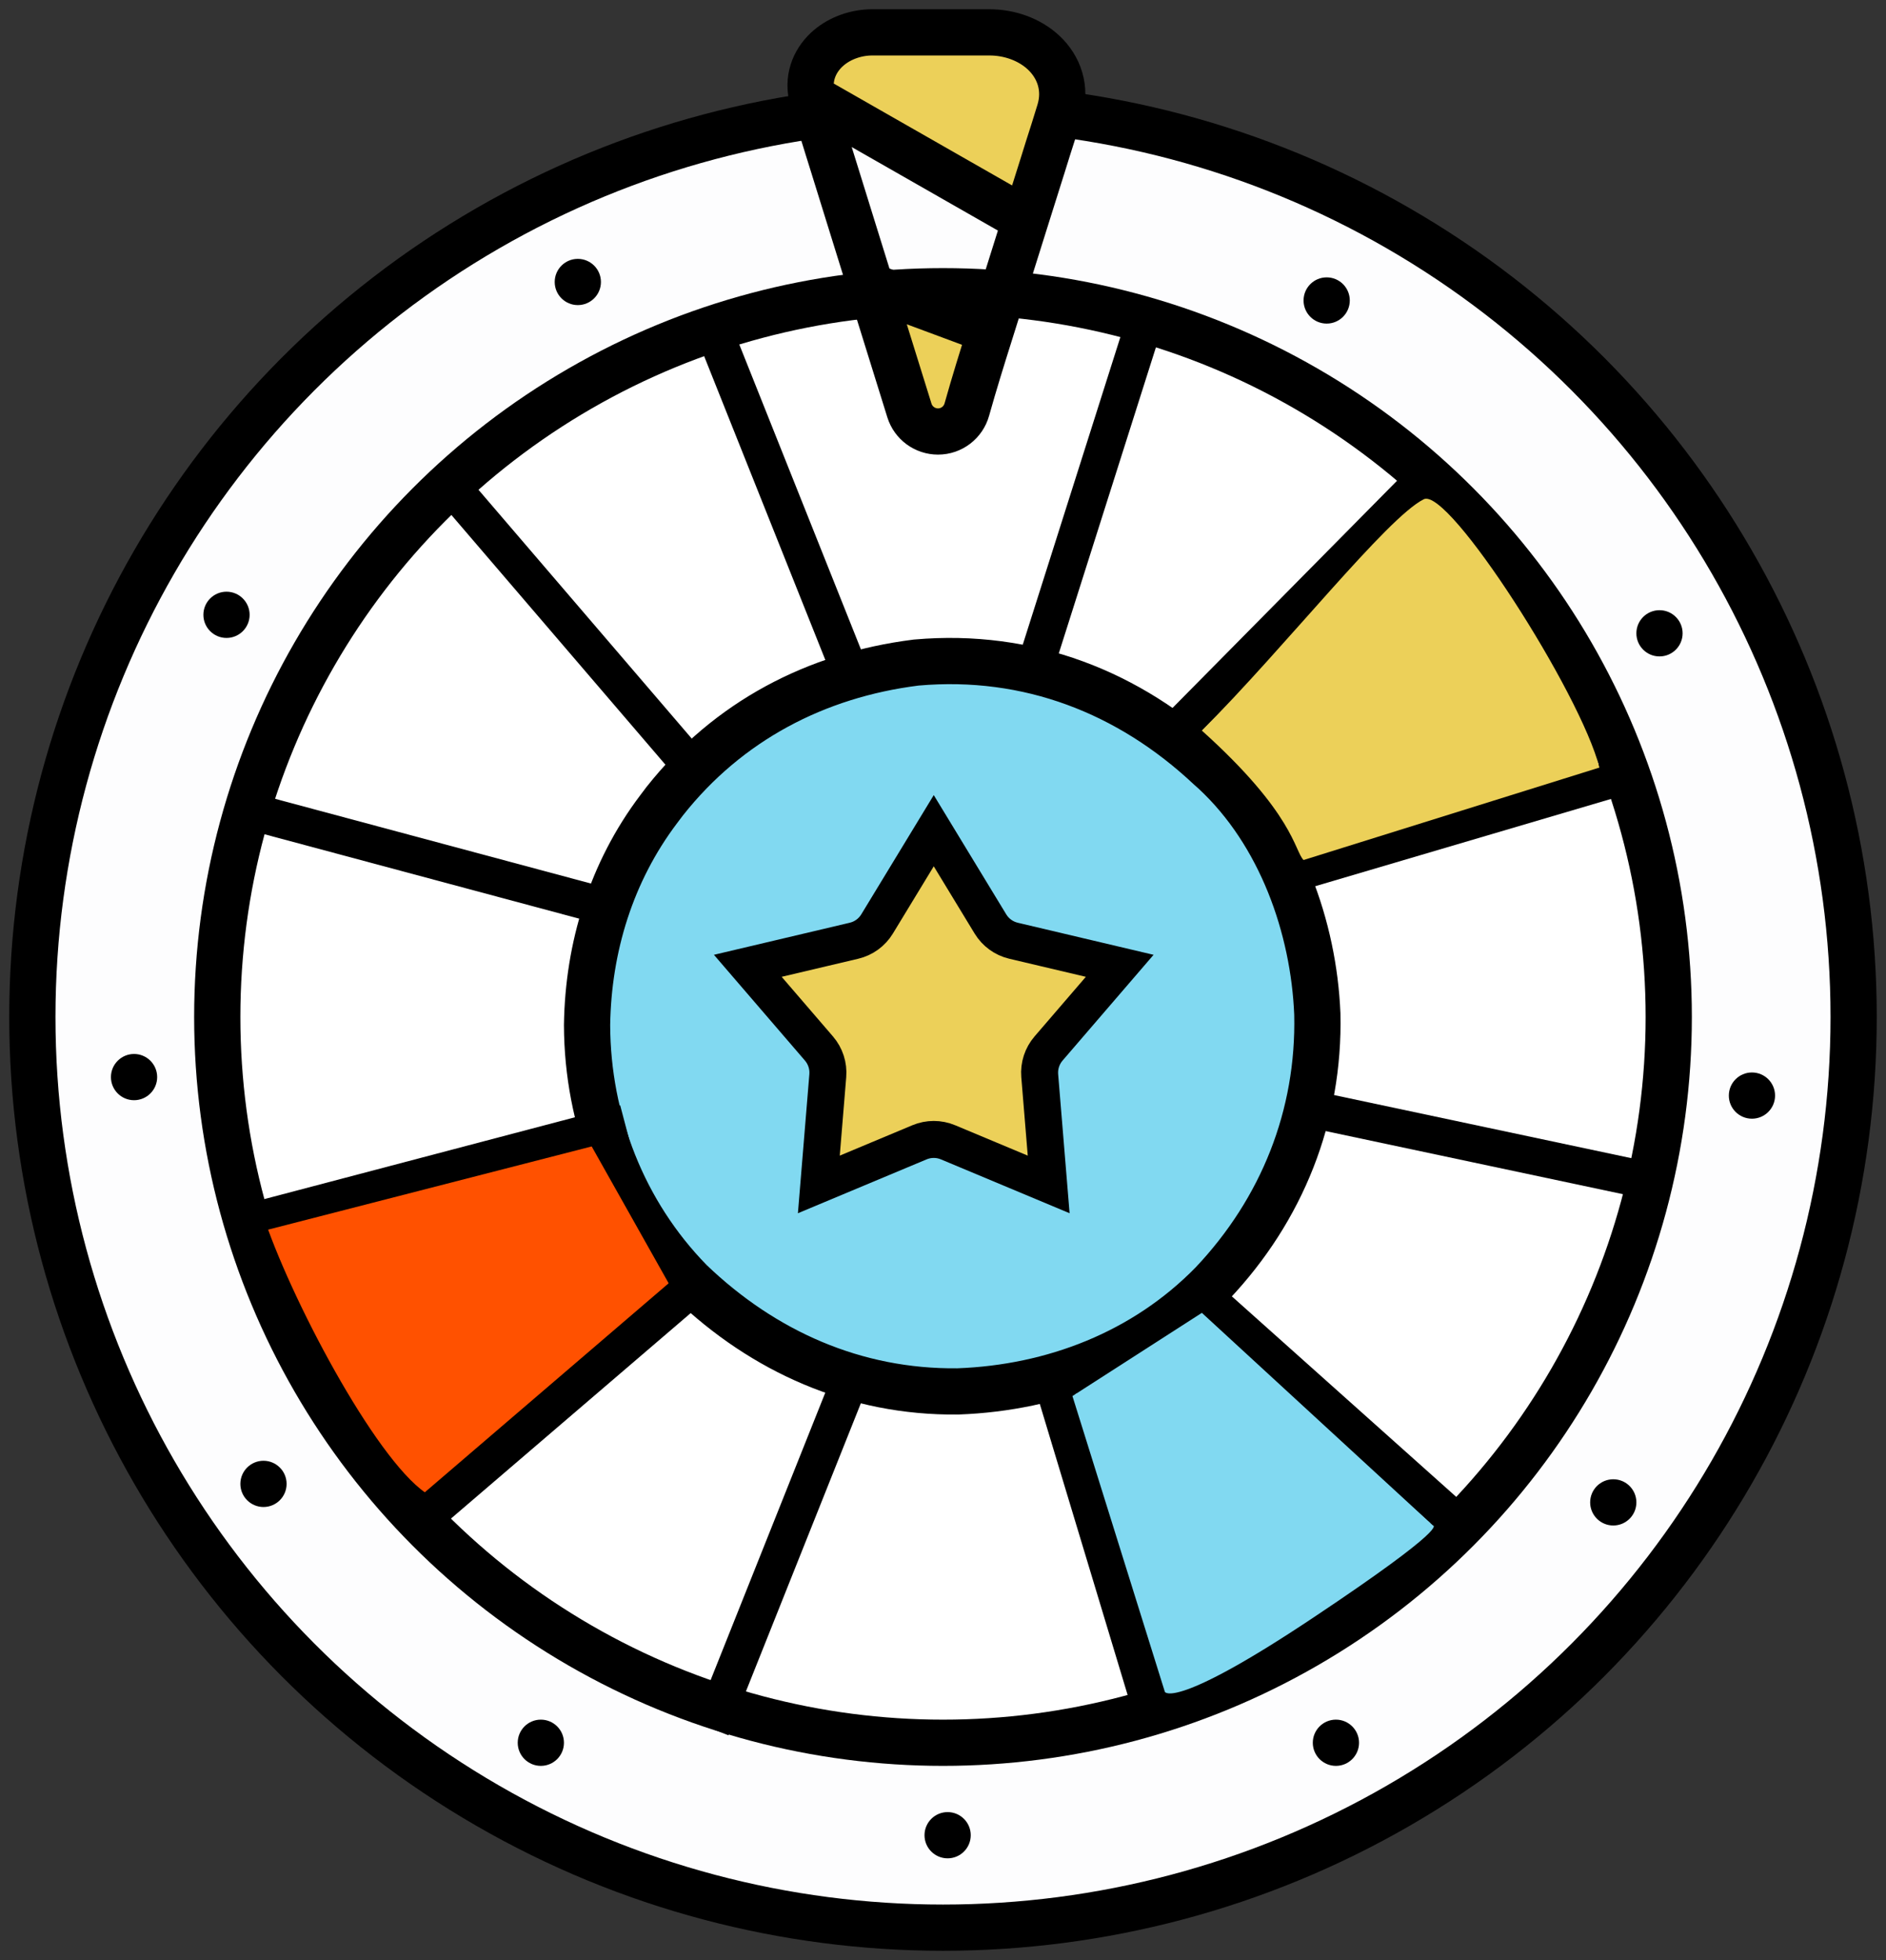 <?xml version="1.0" encoding="UTF-8"?> <svg xmlns="http://www.w3.org/2000/svg" width="102" height="106" viewBox="0 0 102 106" fill="none"><rect x="0" y="0" width="102" height="106" fill="#333333" stroke="none"/><circle cx="51" cy="55" r="49.25" fill="#FDFDFE" stroke="black" stroke-width="2.5"></circle><circle cx="51" cy="55" r="39.25" fill="white" stroke="black" stroke-width="2.5"></circle><path d="M65.674 41.735L65.664 41.726L65.654 41.717L65.418 41.507C61.074 37.427 55.621 35.299 49.573 35.83L49.55 35.832L49.526 35.835C44.14 36.512 39.371 39 35.953 43.326L35.944 43.337L35.936 43.348L35.624 43.761C35.624 43.761 35.624 43.761 35.624 43.761C33.055 47.16 31.814 51.239 31.75 55.42L31.75 55.432L31.75 55.443C31.766 60.581 33.697 65.579 37.327 69.292L37.341 69.307L37.356 69.321C41.293 73.091 46.236 75.309 51.793 75.249L51.81 75.249L51.826 75.248C56.946 75.057 61.891 73.17 65.568 69.405L65.576 69.397L65.583 69.389C69.331 65.417 71.369 60.352 71.245 54.847L71.244 54.835L71.244 54.823C71.05 50.173 69.276 45.081 65.674 41.735Z" fill="#81D9F1" stroke="black" stroke-width="2.5"></path><path d="M43.928 5.293C43.917 5.258 43.908 5.222 43.9 5.186C43.663 4.087 44.14 3.163 44.819 2.587C45.468 2.036 46.338 1.75 47.178 1.75H47.19H47.203H47.215H47.227H47.239H47.252H47.264H47.276H47.289H47.301H47.313H47.325H47.338H47.35H47.362H47.375H47.387H47.399H47.412H47.424H47.436H47.449H47.461H47.473H47.485H47.498H47.51H47.522H47.535H47.547H47.559H47.571H47.584H47.596H47.608H47.621H47.633H47.645H47.657H47.67H47.682H47.694H47.707H47.719H47.731H47.744H47.756H47.768H47.781H47.793H47.805H47.818H47.83H47.842H47.854H47.867H47.879H47.891H47.904H47.916H47.928H47.941H47.953H47.965H47.977H47.99H48.002H48.014H48.027H48.039H48.051H48.064H48.076H48.088H48.1H48.113H48.125H48.137H48.15H48.162H48.174H48.187H48.199H48.211H48.224H48.236H48.248H48.261H48.273H48.285H48.297H48.31H48.322H48.334H48.347H48.359H48.371H48.384H48.396H48.408H48.421H48.433H48.445H48.458H48.47H48.482H48.495H48.507H48.519H48.531H48.544H48.556H48.568H48.581H48.593H48.605H48.618H48.63H48.642H48.655H48.667H48.679H48.692H48.704H48.716H48.728H48.741H48.753H48.766H48.778H48.79H48.803H48.815H48.827H48.839H48.852H48.864H48.876H48.889H48.901H48.913H48.926H48.938H48.95H48.963H48.975H48.987H49H49.012H49.024H49.037H49.049H49.061H49.074H49.086H49.098H49.111H49.123H49.135H49.148H49.16H49.172H49.185H49.197H49.209H49.222H49.234H49.246H49.259H49.271H49.283H49.296H49.308H49.32H49.333H49.345H49.357H49.37H49.382H49.394H49.407H49.419H49.431H49.444H49.456H49.468H49.481H49.493H49.505H49.518H49.53H49.542H49.555H49.567H49.579H49.592H49.604H49.616H49.629H49.641H49.653H49.666H49.678H49.691H49.703H49.715H49.727H49.74H49.752H49.764H49.777H49.789H49.802H49.814H49.826H49.839H49.851H49.863H49.876H49.888H49.9H49.913H49.925H49.937H49.95H49.962H49.974H49.987H49.999H50.011H50.024H50.036H50.049H50.061H50.073H50.086H50.098H50.11H50.123H50.135H50.148H50.16H50.172H50.184H50.197H50.209H50.222H50.234H50.246H50.259H50.271H50.283H50.296H50.308H50.321H50.333H50.345H50.358H50.37H50.382H50.395H50.407H50.419H50.432H50.444H50.456H50.469H50.481H50.494H50.506H50.518H50.531H50.543H50.556H50.568H50.58H50.593H50.605H50.617H50.63H50.642H50.654H50.667H50.679H50.692H50.704H50.716H50.729H50.741H50.754H50.766H50.778H50.791H50.803H50.815H50.828H50.84H50.852H50.865H50.877H50.89H50.902H50.914H50.927H50.939H50.952H50.964H50.976H50.989H51.001H51.014H51.026H51.038H51.051H51.063H51.075H51.088H51.1H51.113H51.125H51.137H51.15H51.162H51.175H51.187H51.199H51.212H51.224H51.236H51.249H51.261H51.274H51.286H51.298H51.311H51.323H51.336H51.348H51.361H51.373H51.385H51.398H51.41H51.422H51.435H51.447H51.46H51.472H51.484H51.497H51.509H51.522H51.534H51.547H51.559H51.571H51.584H51.596H51.609H51.621H51.633H51.646H51.658H51.671H51.683H51.696H51.708H51.72H51.733H51.745H51.758H51.77H51.782H51.795H51.807H51.82H51.832H51.844H51.857H51.869H51.882H51.894H51.907H51.919H51.931H51.944H51.956H51.969H51.981H51.993H52.006H52.018H52.031H52.043H52.056H52.068H52.081H52.093H52.105H52.118H52.13H52.143H52.155H52.167H52.18H52.192H52.205H52.217H52.23H52.242H52.255H52.267H52.279H52.292H52.304H52.317H52.329H52.342H52.354H52.367H52.379H52.391H52.404H52.416H52.429H52.441H52.454H52.466H52.478H52.491H52.503H52.516H52.528H52.541H52.553H52.566H52.578H52.59H52.603H52.615H52.628H52.64H52.653H52.665H52.678H52.69H52.703H52.715H52.727H52.74H52.752H52.765H52.777H52.79H52.802H52.815H52.827H52.84H52.852H52.865H52.877H52.889H52.902H52.914H52.927H52.939H52.952H52.964H52.977H52.989H53.002H53.014H53.027H53.039H53.052H53.064H53.077H53.089H53.102H53.114H53.126H53.139H53.151H53.164H53.176H53.189H53.201H53.214H53.226H53.239H53.251H53.264H53.276H53.289H53.301H53.314H53.326H53.339H53.351H53.364H53.376H53.389H53.401H53.413H53.426H53.438H53.451H53.464H53.476H53.489H53.501H53.514C54.589 1.75 55.678 2.128 56.448 2.852C57.26 3.615 57.7 4.768 57.299 6.046C57.298 6.047 57.298 6.048 57.298 6.049L57.004 6.998L57.001 7.008L57.001 7.008L56.674 8.032C56.564 8.384 56.454 8.736 56.345 9.088L56.344 9.089C56.053 10.022 55.759 10.954 55.464 11.883L43.928 5.293ZM43.928 5.293L44.226 6.251C44.397 6.808 44.569 7.368 44.745 7.928L44.745 7.929C44.869 8.323 44.993 8.719 45.115 9.114C45.437 10.158 45.76 11.202 46.087 12.245L46.087 12.245M43.928 5.293L46.087 12.245M54.578 14.704L54.578 14.704C54.246 15.765 53.913 16.827 53.578 17.889L54.578 14.704ZM54.578 14.704L54.606 14.614M54.578 14.704L54.606 14.614M46.087 12.245C46.424 13.322 46.759 14.401 47.093 15.48L46.087 12.245ZM54.606 14.614C54.892 13.702 55.177 12.792 55.464 11.883L54.606 14.614ZM52.288 22.152C52.686 20.73 53.127 19.319 53.578 17.889L47.093 15.48C47.787 17.721 48.484 19.961 49.184 22.2C49.398 22.884 50.031 23.336 50.73 23.336C51.468 23.336 52.095 22.841 52.288 22.152Z" fill="#ECD059" stroke="black" stroke-width="2.5" stroke-linejoin="round"></path><path d="M50.5 44.925L53.565 49.968C53.843 50.426 54.293 50.753 54.814 50.876L60.557 52.232L56.708 56.705C56.359 57.111 56.187 57.64 56.231 58.174L56.715 64.055L51.272 61.777C50.778 61.57 50.222 61.57 49.728 61.777L44.285 64.055L44.769 58.174C44.813 57.64 44.641 57.111 44.292 56.705L40.443 52.232L46.186 50.876C46.707 50.753 47.157 50.426 47.435 49.968L50.5 44.925Z" fill="#ECD059" stroke="black" stroke-width="2"></path><circle cx="31.25" cy="15.25" r="1.25" fill="black"></circle><circle cx="1.25" cy="1.25" r="1.25" transform="matrix(-1 0 0 1 73 15)" fill="black"></circle><circle cx="12.25" cy="33.25" r="1.25" fill="black"></circle><circle cx="1.25" cy="1.25" r="1.25" transform="matrix(-1 0 0 1 91 33)" fill="black"></circle><circle cx="7.25" cy="58.25" r="1.25" fill="black"></circle><circle cx="1.25" cy="1.25" r="1.25" transform="matrix(-1 0 0 1 96 58)" fill="black"></circle><circle cx="14.25" cy="80.25" r="1.25" fill="black"></circle><circle cx="1.25" cy="1.25" r="1.25" transform="matrix(-1 0 0 1 88.5 80)" fill="black"></circle><circle cx="29.25" cy="94.25" r="1.25" fill="black"></circle><circle cx="1.25" cy="1.25" r="1.25" transform="matrix(-1 0 0 1 73.5 93)" fill="black"></circle><circle cx="51.25" cy="99.25" r="1.25" fill="black"></circle><path d="M45.836 36L38.836 18.453" stroke="black" stroke-width="2" stroke-linecap="square"></path><path d="M56 36.007L61.715 18" stroke="black" stroke-width="2" stroke-linecap="square"></path><path d="M64 39.115L76.961 26" stroke="black" stroke-width="2" stroke-linecap="square"></path><path d="M70 47.218L87.686 42" stroke="black" stroke-width="2" stroke-linecap="square"></path><path d="M71 60L89.037 63.829" stroke="black" stroke-width="2" stroke-linecap="square"></path><path d="M25 27L37 41" stroke="black" stroke-width="2" stroke-linecap="square"></path><path d="M45.836 75L38.836 92.547" stroke="black" stroke-width="2" stroke-linecap="square"></path><path d="M57 75L62.181 92.167" stroke="black" stroke-width="2" stroke-linecap="square"></path><path d="M65 70L78.749 82.287" stroke="black" stroke-width="2" stroke-linecap="square"></path><path d="M31.809 48.777L13.999 44" stroke="black" stroke-width="2" stroke-linecap="square"></path><path d="M32.83 61L14.999 65.697" stroke="black" stroke-width="2" stroke-linecap="square"></path><path d="M23.5 81C21 80 16.333 71.5 14.5 66.5L32 62L36.5 70C32.5 73.5 26 82 23.5 81Z" fill="#FF5100"></path><path d="M37 70L23 82" stroke="black" stroke-width="2" stroke-linecap="square"></path><path d="M70.5 46.511C70 46.011 70 44.011 65 39.511C69.5 35.011 75 28 77 27C78.342 26.329 85.5 37.51 86.5 41.511L70.5 46.511Z" fill="#ECD059"></path><path d="M63 91.5L58 75.5L65 71L77.5 82.5C77.5 82.5 78.5 82.5 71 87.5C63.5 92.5 63 91.5 63 91.5Z" fill="#81D9F1"></path></svg> 